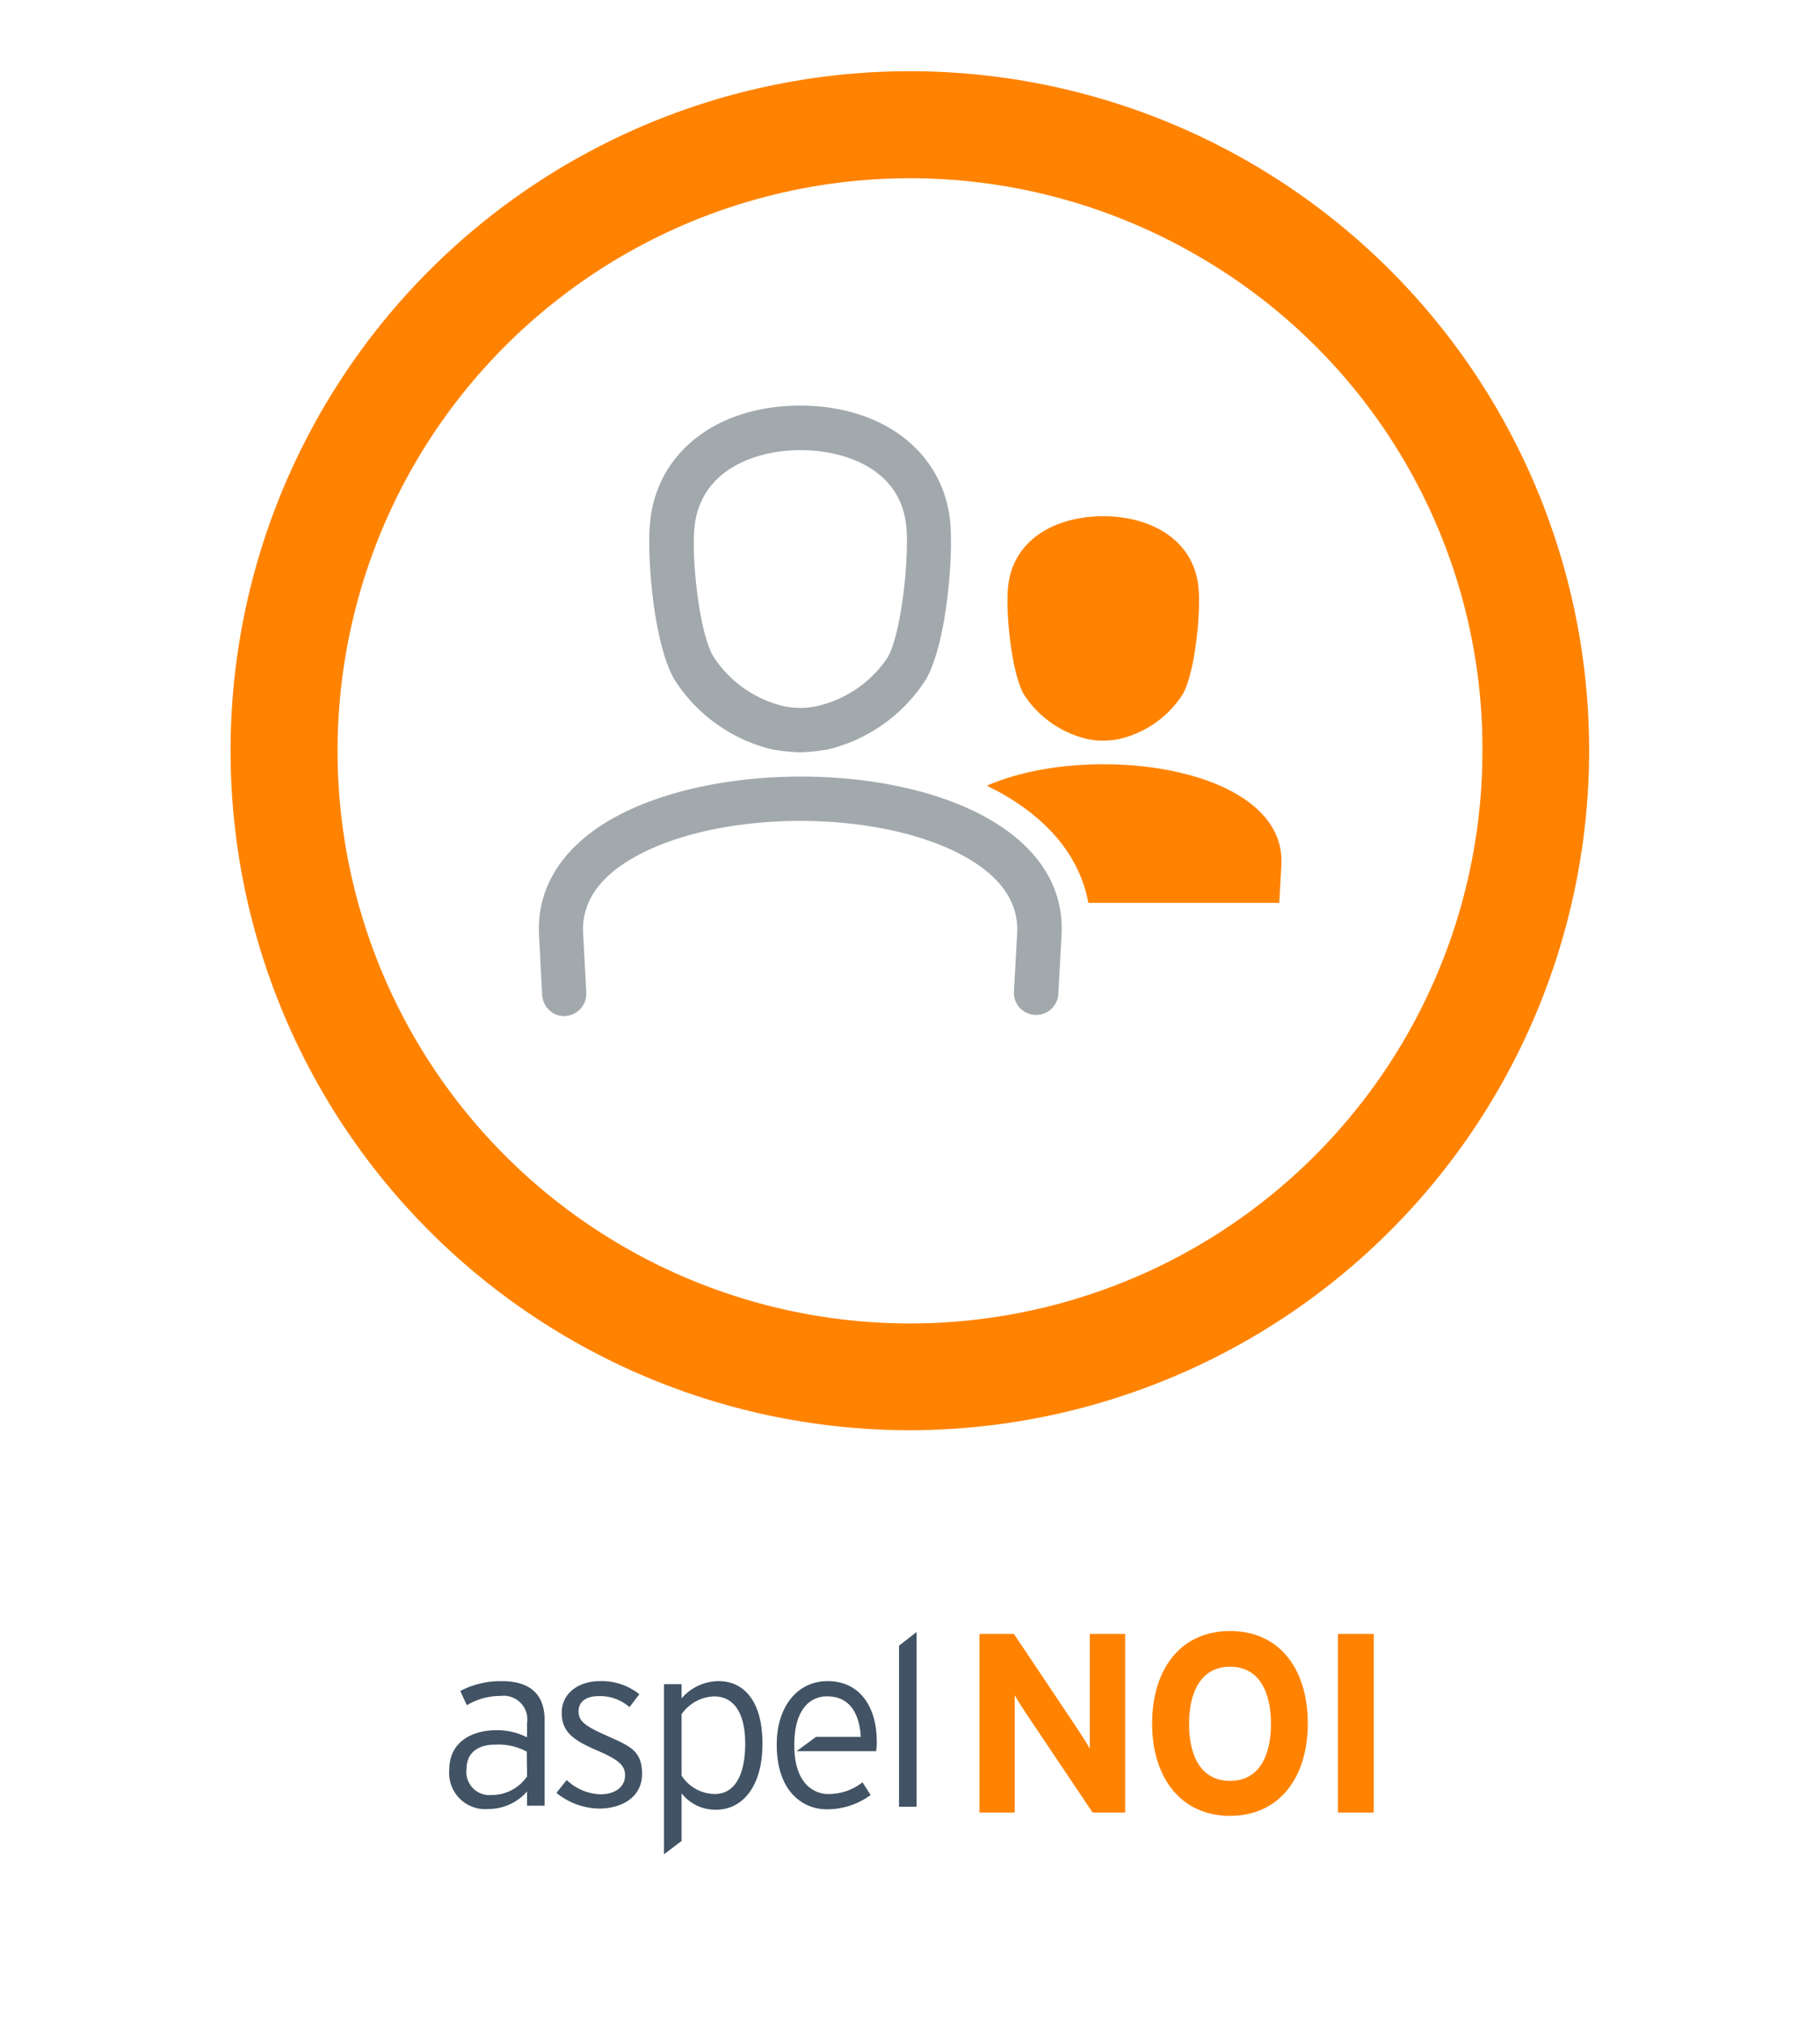 <?xml version="1.0" encoding="UTF-8" standalone="yes"?>
<svg id="Layer_1" data-name="Layer 1" xmlns="http://www.w3.org/2000/svg" viewBox="0 0 127.56 141.73">
  <defs>
    <style>.cls-1,.cls-4{fill:#ff8300;}.cls-2{fill:#415364;}.cls-3{fill:#a2a9ad;}.cls-4{fill-rule:evenodd;}</style>
  </defs>
  <title>imagotipo vertical-NOI</title>
  <path class="cls-1" d="M76.58,127,72,120.18c-.31-.46-.72-1.09-.88-1.41,0,.46,0,2,0,2.74V127H68.65V114.48h2.41l4.44,6.63c.31.47.72,1.1.88,1.42,0-.47,0-2,0-2.74v-5.31h2.48V127Z"/>
  <path class="cls-1" d="M86.21,127.23c-3.43,0-5.46-2.66-5.46-6.47s2-6.48,5.46-6.48,5.45,2.65,5.45,6.48S89.63,127.23,86.21,127.23Zm0-10.45c-2,0-2.87,1.73-2.87,4s.84,4,2.87,4,2.87-1.74,2.87-4S88.23,116.78,86.21,116.78Z"/>
  <path class="cls-1" d="M93.77,127V114.48h2.51V127Z"/>
  <path class="cls-2" d="M35.15,117.79a6.14,6.14,0,0,0-2.89.69l.46,1a4.53,4.53,0,0,1,2.35-.65,1.66,1.66,0,0,1,1.87,1.9v1a4.61,4.61,0,0,0-2.15-.5c-1.71,0-3.3.82-3.3,2.76a2.53,2.53,0,0,0,2.76,2.76,3.58,3.58,0,0,0,2.69-1.23v1h1.23v-6C38.17,118.58,37,117.79,35.15,117.79Zm1.79,6.68a3,3,0,0,1-2.48,1.3,1.62,1.62,0,0,1-1.76-1.84c0-1.08.76-1.69,2-1.69a4.22,4.22,0,0,1,2.22.49Z"/>
  <path class="cls-2" d="M42.45,121.58c-1.46-.65-1.9-1-1.9-1.67s.52-1.07,1.42-1.07a3.14,3.14,0,0,1,2.15.77l.69-.9a4.22,4.22,0,0,0-2.75-.92c-1.56,0-2.69.89-2.69,2.2s.72,1.9,2.44,2.64c1.53.66,2,1.05,2,1.76s-.56,1.33-1.74,1.33a3.57,3.57,0,0,1-2.35-1l-.72.9a4.85,4.85,0,0,0,3,1.1c1.5,0,3-.74,3-2.43S44.07,122.32,42.45,121.58Z"/>
  <path class="cls-2" d="M50.36,117.79A3.46,3.46,0,0,0,47.77,119v-1H46.54v11.92l1.23-.93v-3.34a3,3,0,0,0,2.43,1.15c1.8,0,3.24-1.58,3.24-4.63S52.08,117.79,50.36,117.79Zm-.26,7.91a2.8,2.8,0,0,1-2.33-1.29v-4.3a2.9,2.9,0,0,1,2.28-1.25c1.36,0,2.18,1.13,2.18,3.3S51.52,125.7,50.1,125.7Z"/>
  <path class="cls-2" d="M58,117.79c-2.05,0-3.56,1.71-3.56,4.45,0,3.38,1.92,4.53,3.49,4.53a5.14,5.14,0,0,0,3.09-1l-.57-.89a3.82,3.82,0,0,1-2.38.82H58s-2.33.11-2.33-3.42c0-3.33,1.9-3.43,2.27-3.42H58c1.51,0,2.24,1.16,2.33,2.84H57.19l-1.36,1H61.4a3.21,3.21,0,0,0,.05-.67C61.45,119.56,60.24,117.79,58,117.79Z"/>
  <path class="cls-1" d="M63.78,100.21a47.61,47.61,0,1,1,47.6-47.61A47.66,47.66,0,0,1,63.78,100.21ZM83.71,17.79A40.12,40.12,0,1,0,103.9,52.6,39.85,39.85,0,0,0,83.71,17.79"/>
  <path class="cls-3" d="M39.54,71.2A1.57,1.57,0,0,1,38,69.73l-.22-4.18c-.18-3.22,1.49-6,4.81-8,7-4.18,20.08-4.19,27,0,3.32,2,5,4.76,4.81,8l-.23,4.18a1.56,1.56,0,0,1-3.11-.17l.23-4.18c.11-2-1-3.77-3.31-5.15-6-3.62-17.79-3.61-23.81,0-2.3,1.38-3.41,3.11-3.3,5.14l.22,4.18a1.56,1.56,0,0,1-1.47,1.64ZM56.08,52.71a10.71,10.71,0,0,1-1.67-.16l-.12,0a11.23,11.23,0,0,1-7.06-5C45.8,45,45.33,39,45.56,36.61c.46-4.9,4.68-8.19,10.52-8.19S66.14,31.71,66.6,36.6c.22,2.4-.24,8.37-1.67,10.95a11.28,11.28,0,0,1-7.07,5l-.12,0A10.6,10.6,0,0,1,56.08,52.71Zm-1.15-3.23a5.57,5.57,0,0,0,2.3,0,8.11,8.11,0,0,0,5-3.44c.95-1.71,1.5-6.95,1.29-9.14-.37-4-4.23-5.36-7.42-5.36s-7,1.4-7.42,5.36h0C48.45,39.09,49,44.33,50,46A8.09,8.09,0,0,0,54.93,49.48ZM47.11,36.75h0Z"/>
  <path class="cls-4" d="M70.65,41.17c.31-3.36,3.32-5,6.68-5s6.36,1.68,6.67,5c.17,1.75-.23,5.9-1.1,7.47a7.23,7.23,0,0,1-4.5,3.15,5.56,5.56,0,0,1-2.15,0,7.26,7.26,0,0,1-4.5-3.15c-.87-1.57-1.27-5.72-1.1-7.47Z"/>
  <path class="cls-4" d="M76.28,63.26H89.66l.15-2.66c.37-6.88-13.39-8.72-20.64-5.55C72.9,56.87,75.61,59.61,76.28,63.26Z"/>
  <polygon class="cls-2" points="63.01 115.31 63.01 126.59 64.24 126.59 64.24 114.35 63.01 115.31"/>
</svg>